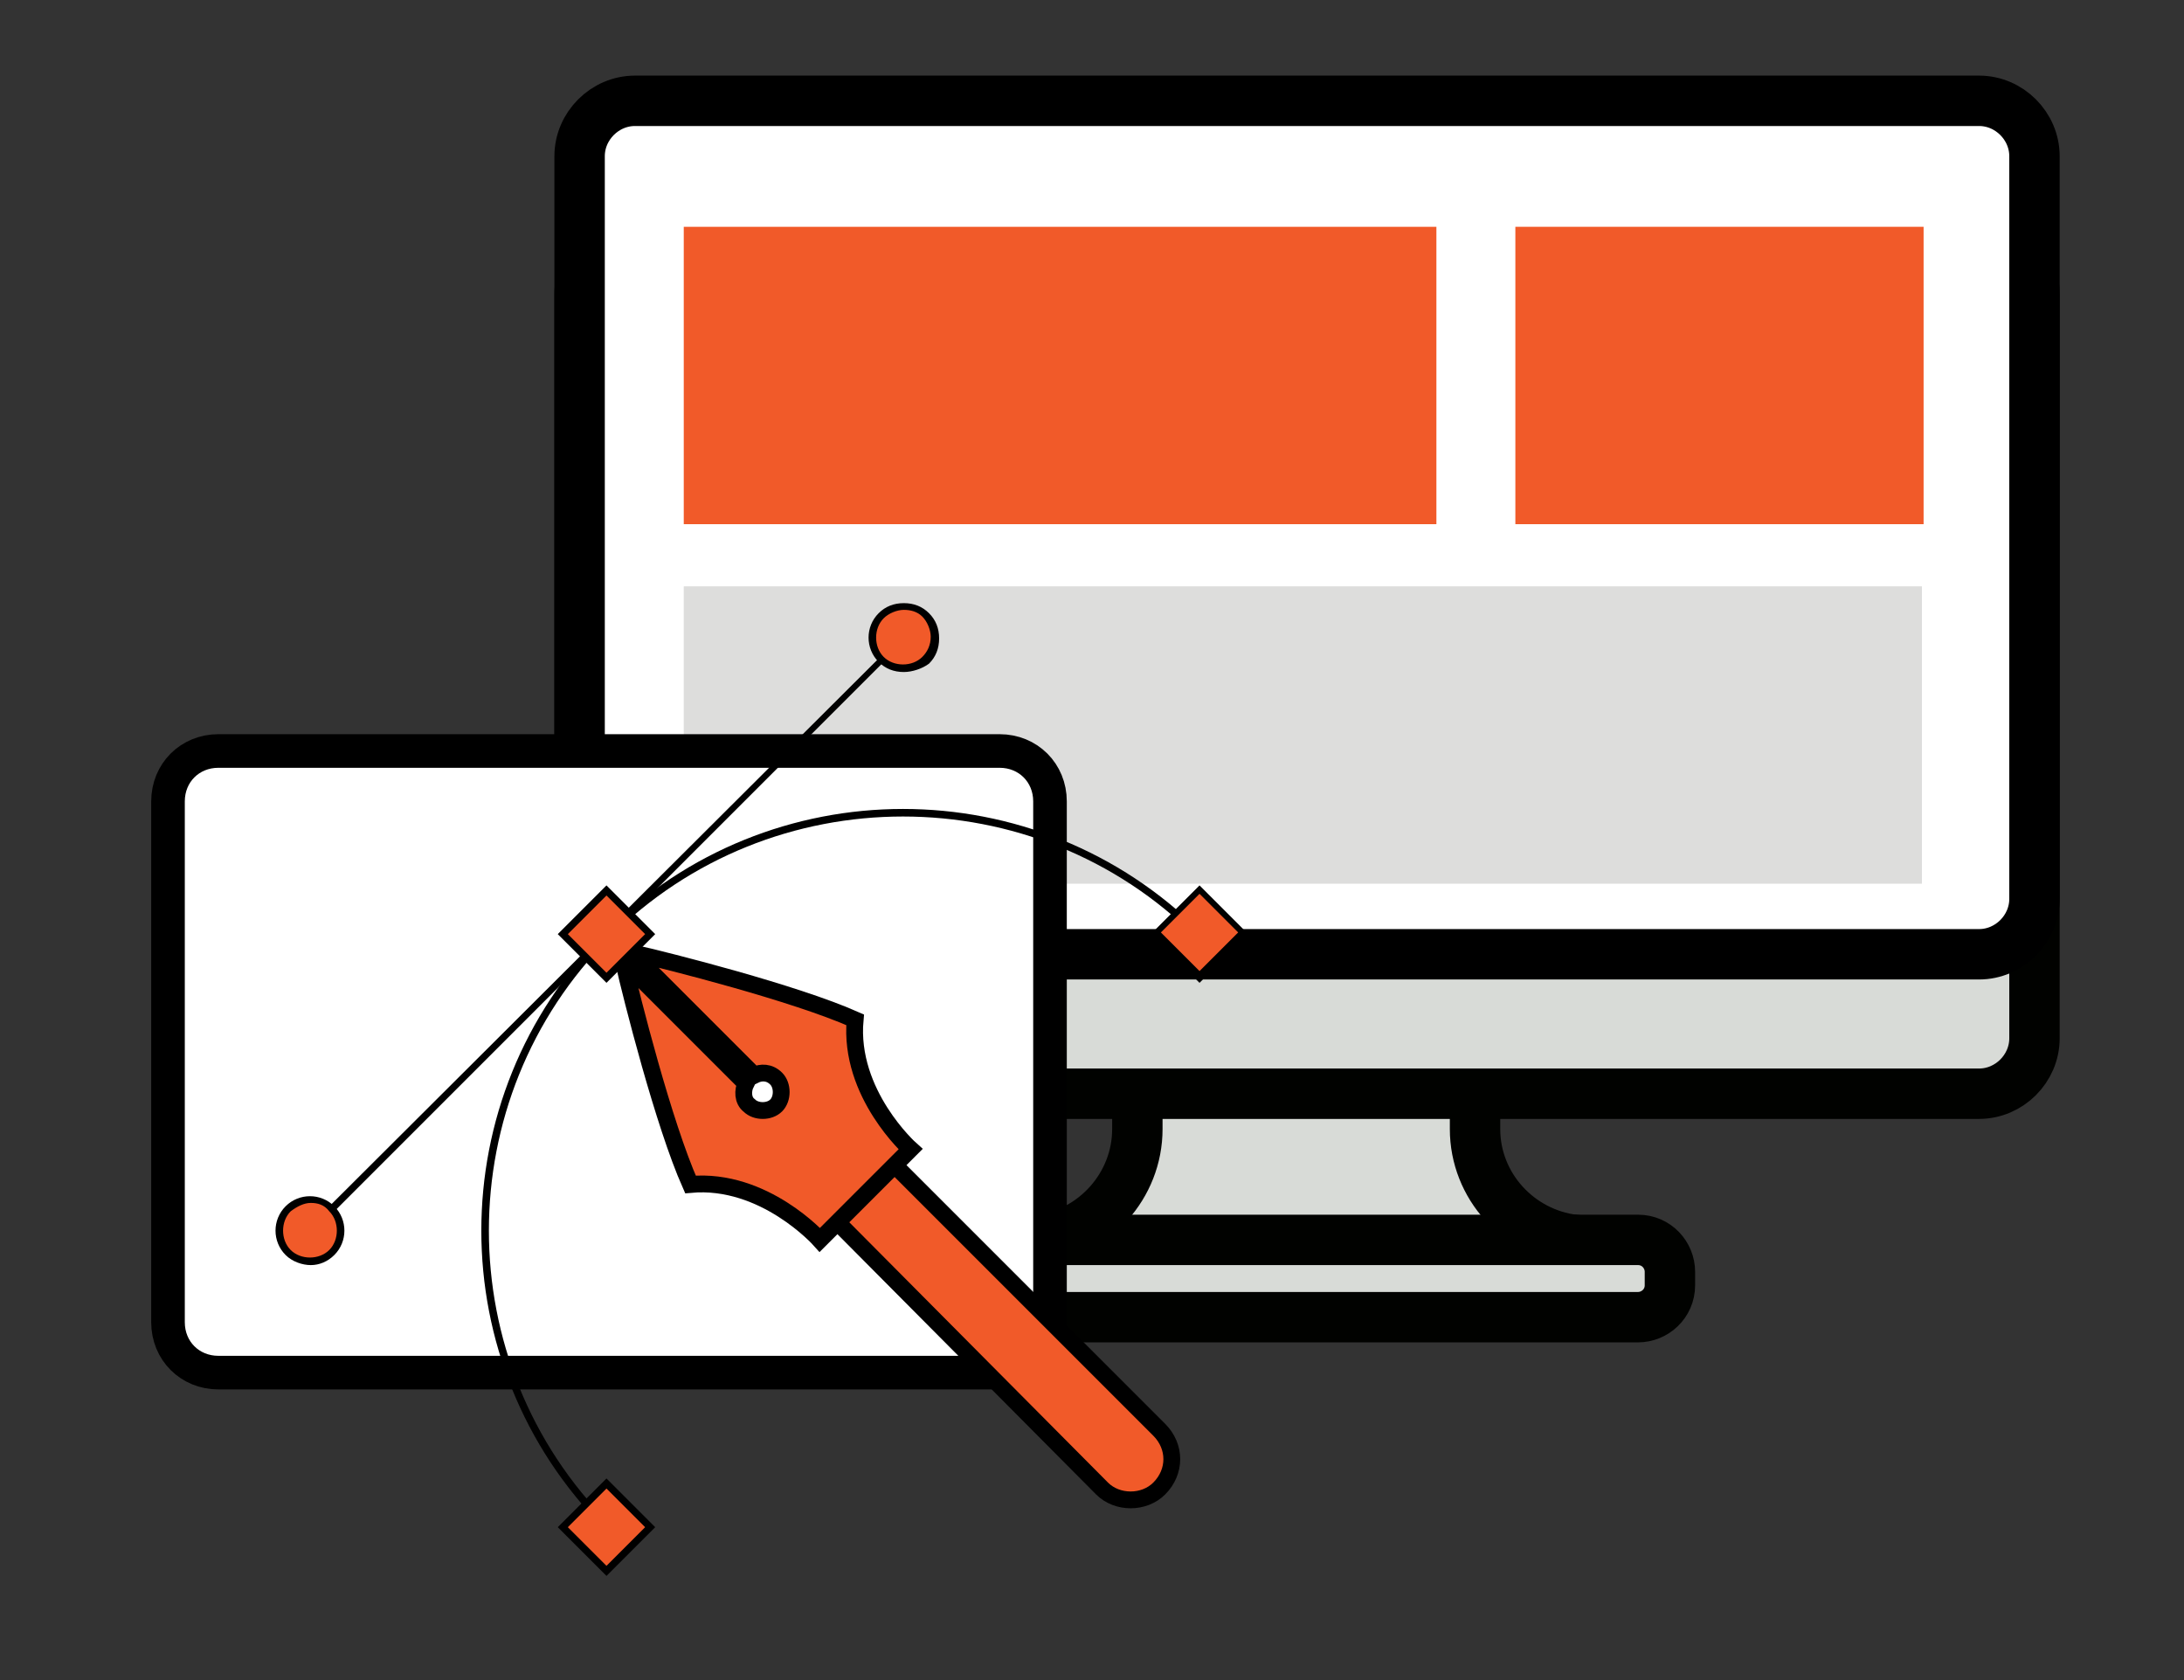 <?xml version="1.0" encoding="utf-8"?>
<!-- Generator: Adobe Illustrator 25.0.0, SVG Export Plug-In . SVG Version: 6.00 Build 0)  -->
<svg version="1.1" id="Layer_1" xmlns="http://www.w3.org/2000/svg" xmlns:xlink="http://www.w3.org/1999/xlink" x="0px" y="0px"
	 viewBox="0 0 130 100" style="enable-background:new 0 0 130 100;" xml:space="preserve">
<rect x="0" y="0" width="130" height="100" fill="#333333" stroke="none"/>
<style type="text/css">
	.st0{fill:#D8DBD7;stroke:#010200;stroke-width:3;}
	.st1{fill:#FFFFFF;stroke:#000000;stroke-width:3;stroke-linecap:round;stroke-linejoin:round;}
	.st2{fill:#F15A29;}
	.st3{fill:#DDDDDC;}
	.st4{fill:#FFFFFF;stroke:#000000;stroke-width:2;}
	.st5{fill:#F15A29;stroke:#000000;}
</style>
<path class="st0" d="M87.8,67.2v-6.2H78h-0.5h-9.8v6.2c0,3.4-2.6,6.2-5.8,6.6v0.1h15.7H78h15.7v-0.1C90.4,73.4,87.8,70.6,87.8,67.2z
	"/>
<path class="st0" d="M121.1,61.8c0,1.8-1.5,3.3-3.3,3.3h-80c-1.8,0-3.3-1.5-3.3-3.3V17.5c0-1.8,1.5-3.3,3.3-3.3h80
	c1.8,0,3.3,1.5,3.3,3.3L121.1,61.8L121.1,61.8z"/>
<path class="st1" d="M121.1,53.5c0,1.8-1.5,3.3-3.3,3.3h-80c-1.8,0-3.3-1.5-3.3-3.3V9.3c0-1.8,1.5-3.3,3.3-3.3h80
	c1.8,0,3.3,1.5,3.3,3.3L121.1,53.5L121.1,53.5z"/>
<path class="st0" d="M99.4,76.5c0,1.1-0.9,1.9-1.9,1.9H58.1c-1.1,0-1.9-0.9-1.9-1.9v-0.8c0-1.1,0.9-1.9,1.9-1.9h39.4
	c1.1,0,1.9,0.9,1.9,1.9V76.5z"/>
<path class="st2" d="M85.5,13.5H40.7v17.7h44.8V13.5z"/>
<path class="st3" d="M114.5,34.9H40.7v17.7h73.7V34.9z"/>
<path class="st2" d="M114.5,13.5H90.2v17.7h24.3V13.5z"/>
<path class="st4" d="M13,44.7h46.5c1.7,0,3,1.3,3,3v31c0,1.7-1.3,3-3,3H13c-1.7,0-3-1.3-3-3v-31C10,46,11.3,44.7,13,44.7z"/>
<path class="st5" d="M69,88.6c-0.9,0.9-2.5,0.9-3.4,0L49.3,72.2l2.9-3.9L69,85.1C70,86.1,70,87.6,69,88.6z"/>
<path class="st5" d="M54.2,68.4l-5.4,5.4c0,0-3.3-3.7-7.7-3.3c-1.6-3.6-3.5-11.1-4-13.3l7.3,7.3c-0.2,0.4-0.2,1,0.2,1.3
	c0.4,0.4,1.2,0.4,1.6,0c0.4-0.4,0.4-1.2,0-1.6c-0.4-0.4-0.9-0.4-1.3-0.2l-7.3-7.3c2.2,0.5,9.7,2.4,13.3,4
	C50.5,65.1,54.2,68.4,54.2,68.4z"/>
<path d="M36,91c-9.8-9.8-9.8-25.7,0-35.5c9.8-9.8,25.7-9.8,35.5,0l-0.3,0.3c-9.6-9.6-25.3-9.6-34.9,0c-9.6,9.6-9.6,25.3,0,34.9
	L36,91z"/>
<path d="M53.6,37.9L18.3,73.1l0.3,0.3l35.2-35.2L53.6,37.9z"/>
<path class="st2" d="M36.1,53l-2.6,2.6l2.6,2.6l2.6-2.6L36.1,53z"/>
<path d="M36.1,58.5l-2.9-2.9l2.9-2.9l2.9,2.9L36.1,58.5z M33.8,55.6l2.3,2.3l2.3-2.3l-2.3-2.3L33.8,55.6z"/>
<path class="st2" d="M36.1,88.2l-2.6,2.6l2.6,2.6l2.6-2.6L36.1,88.2z"/>
<path d="M36.1,93.8l-2.9-2.9l2.9-2.9l2.9,2.9L36.1,93.8z M33.8,90.9l2.3,2.3l2.3-2.3l-2.3-2.3L33.8,90.9z"/>
<path class="st2" d="M71.4,52.9l-2.6,2.6l2.6,2.6l2.6-2.6L71.4,52.9z"/>
<path d="M71.4,58.5l-2.9-2.9l2.9-2.9l2.9,2.9L71.4,58.5z M69.1,55.5l2.3,2.3l2.3-2.3l-2.3-2.3L69.1,55.5z"/>
<path class="st2" d="M53.8,39.8c1,0,1.9-0.8,1.9-1.9c0-1-0.8-1.9-1.9-1.9c-1,0-1.9,0.8-1.9,1.9C51.9,39,52.8,39.8,53.8,39.8z"/>
<path d="M53.8,40c-0.6,0-1.1-0.2-1.5-0.6c-0.8-0.8-0.8-2.1,0-2.9c0.4-0.4,0.9-0.6,1.5-0.6c0.6,0,1.1,0.2,1.5,0.6
	c0.4,0.4,0.6,0.9,0.6,1.5s-0.2,1.1-0.6,1.5C54.9,39.8,54.3,40,53.8,40z M53.8,36.3c-0.4,0-0.9,0.2-1.2,0.5c-0.6,0.6-0.6,1.7,0,2.3
	c0.6,0.6,1.7,0.6,2.3,0c0.3-0.3,0.5-0.7,0.5-1.2c0-0.4-0.2-0.9-0.5-1.2S54.2,36.3,53.8,36.3z"/>
<path class="st2" d="M18.5,75.1c1,0,1.9-0.8,1.9-1.9s-0.8-1.9-1.9-1.9s-1.9,0.8-1.9,1.9S17.5,75.1,18.5,75.1z"/>
<path d="M18.5,75.3c-0.5,0-1.1-0.2-1.5-0.6c-0.8-0.8-0.8-2.1,0-2.9c0.8-0.8,2.1-0.8,2.9,0c0.8,0.8,0.8,2.1,0,2.9
	C19.5,75.1,19,75.3,18.5,75.3z M18.5,71.6c-0.4,0-0.8,0.2-1.2,0.5c-0.6,0.6-0.6,1.7,0,2.3c0.6,0.6,1.7,0.6,2.3,0
	c0.6-0.6,0.6-1.7,0-2.3C19.3,71.7,18.9,71.6,18.5,71.6z"/>
</svg>
